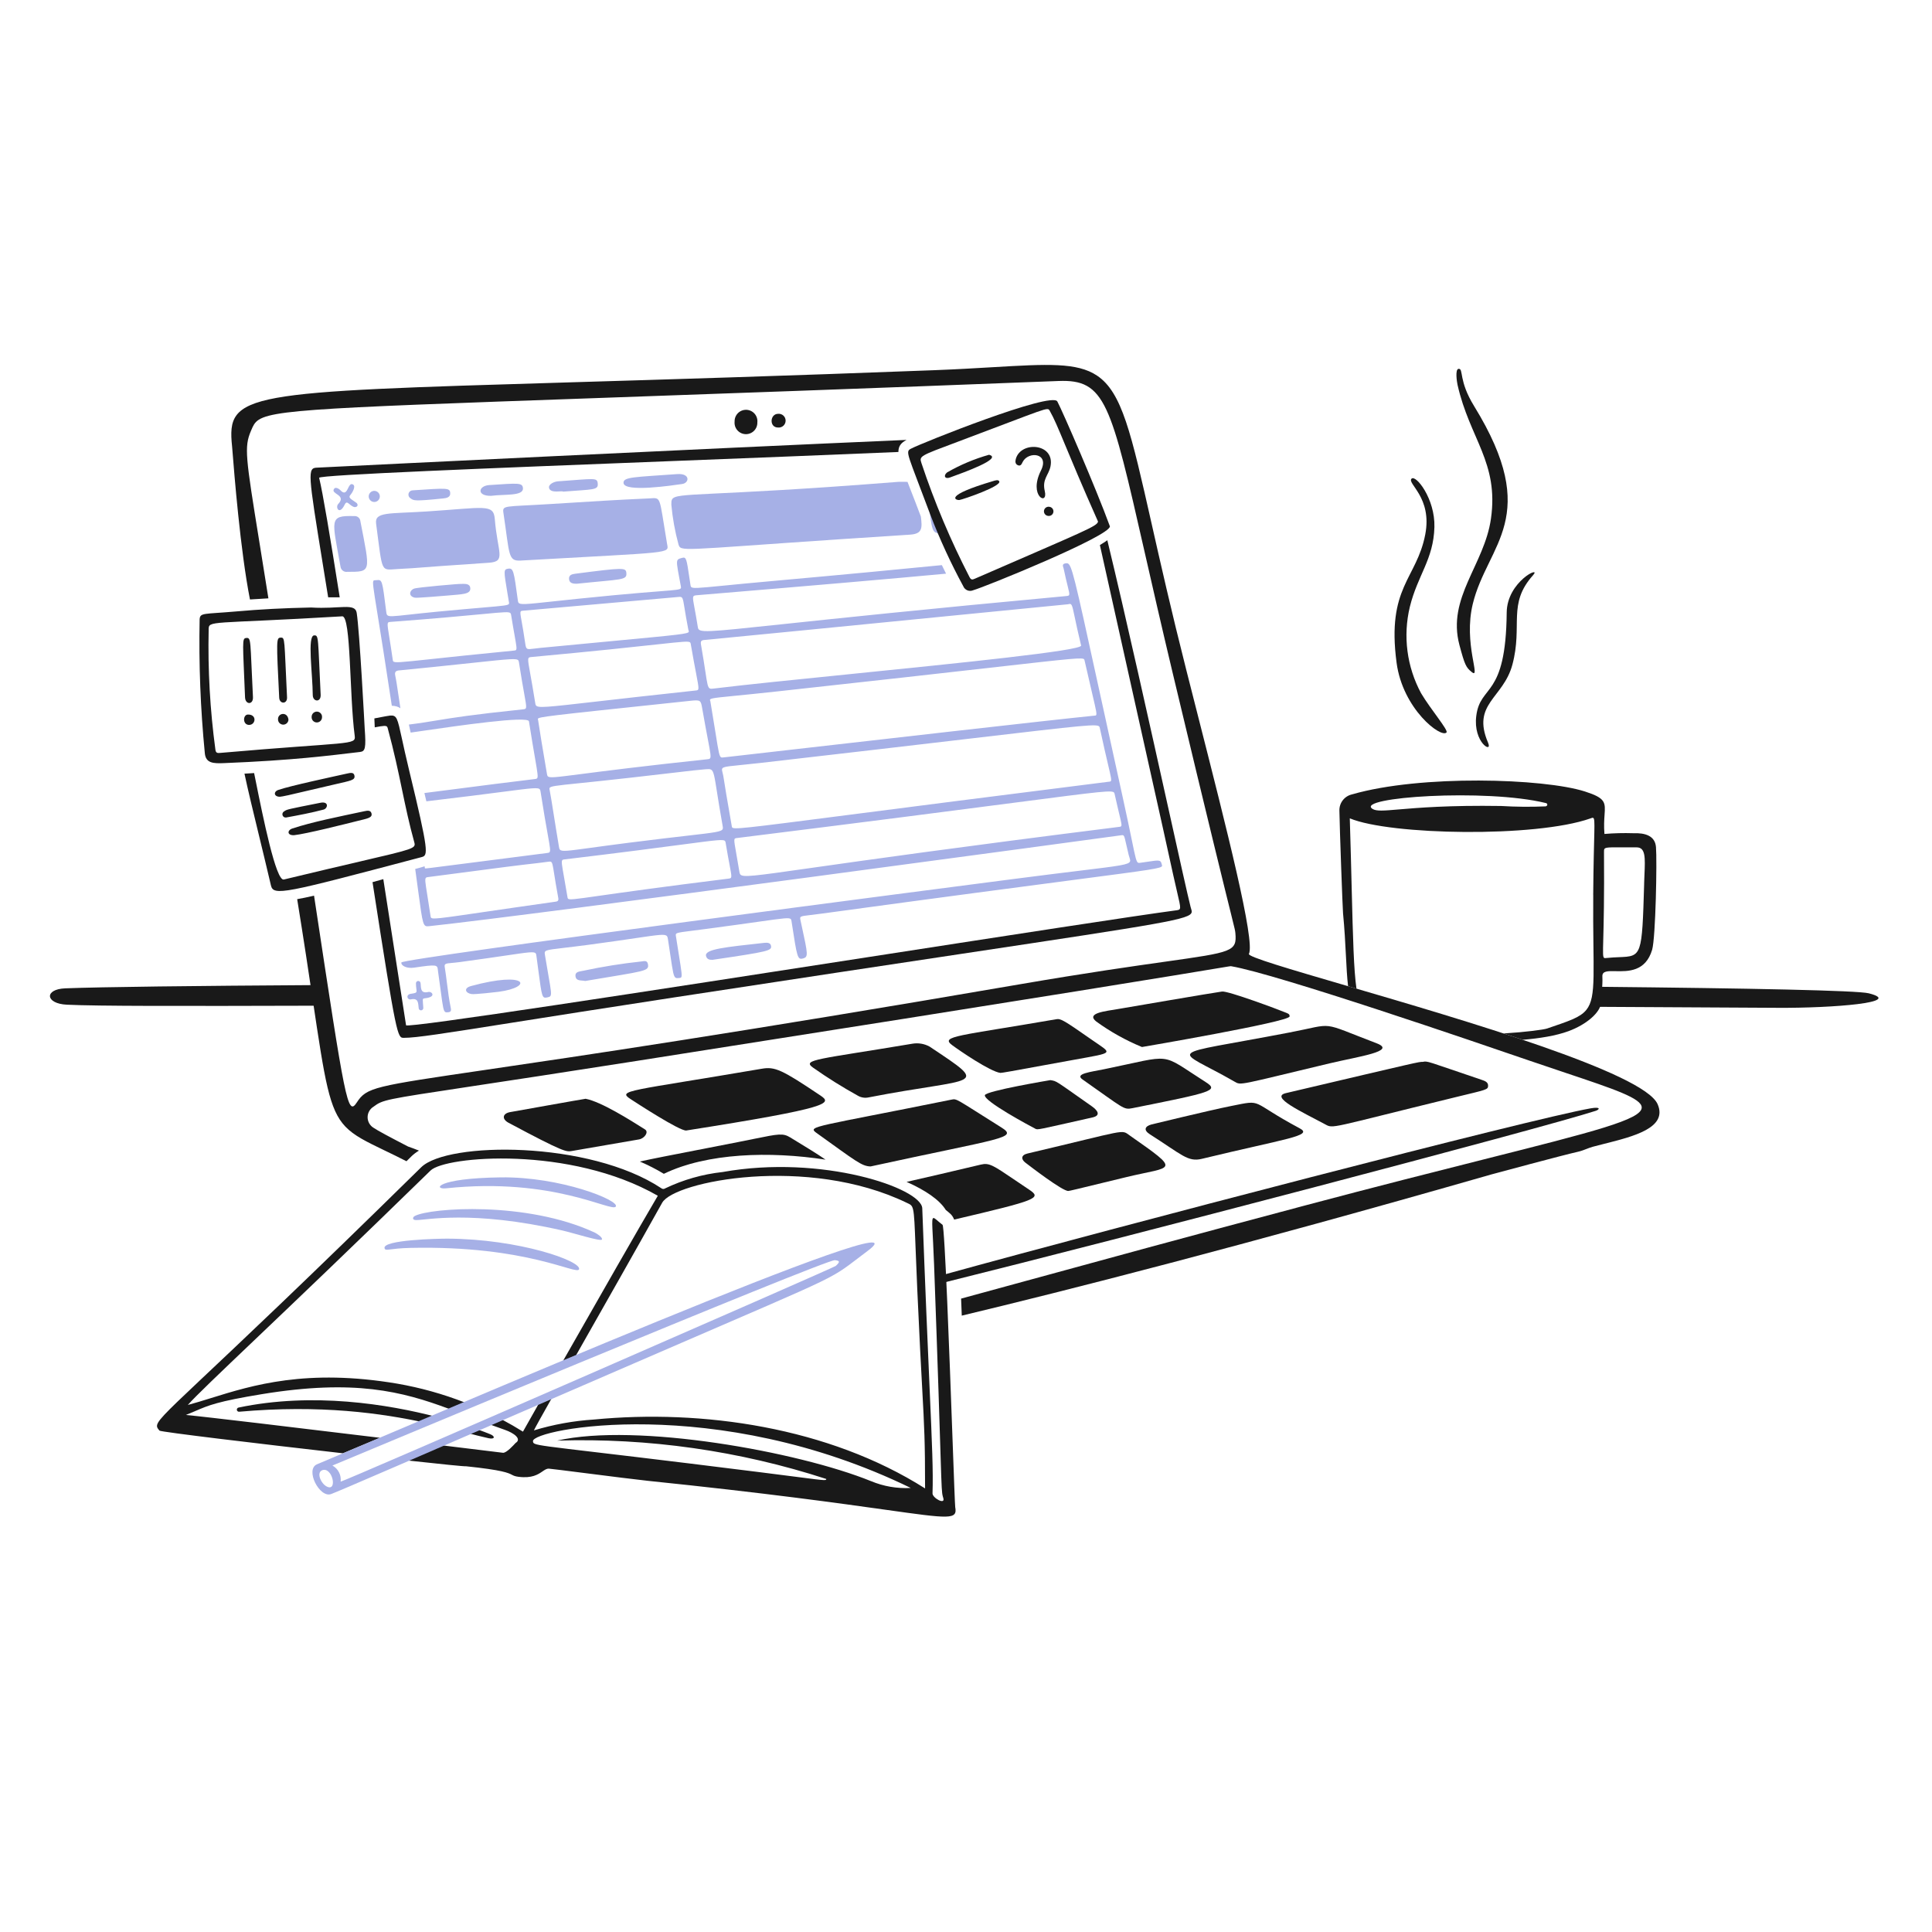 <svg width="158" height="158" viewBox="0 0 158 158" fill="none" xmlns="http://www.w3.org/2000/svg">
<path d="M5.346 80.826C3.594 80.894 3.7 82.082 5.472 82.165C8.033 82.286 14.64 82.278 26.489 82.246L26 80.56C15.846 80.622 8.328 80.712 5.346 80.826Z" fill="#191919"/>
<path d="M145.383 82.42C149.888 82.448 155.787 81.98 152.825 81.232C151.906 81.001 143.271 80.824 130.581 80.698L130.089 82.336C135.014 82.361 140.111 82.389 145.383 82.42Z" fill="#191919"/>
<path d="M120.447 49.38C119.652 52.646 121.164 55.612 120.356 54.959C119.891 54.582 119.784 54.367 119.352 52.745C118.322 48.873 121.391 46.195 121.93 42.425C122.59 37.816 120.192 35.886 119.199 31.474C119.15 31.259 118.976 30.169 119.295 30.162C119.702 30.154 119.264 31.116 120.555 33.214C126.155 42.316 121.644 44.467 120.447 49.38Z" fill="#191919"/>
<path d="M117.307 43.106C117.232 45.764 115.941 47.013 115.296 49.634C114.724 52.019 115.052 54.531 116.215 56.69C117.003 58.019 118.461 59.715 118.297 59.9C117.86 60.393 114.718 58 114.213 54.196C113.39 48.001 115.855 47.359 116.558 43.709C117.142 40.677 115.053 39.546 115.434 39.15C115.781 38.786 117.369 40.779 117.307 43.106Z" fill="#191919"/>
<path d="M123.219 50.093C123.243 47.543 126.114 46.215 125.377 47.038C123.257 49.402 124.552 51.12 123.683 54.359C122.941 57.121 120.329 57.552 121.696 60.741C122.09 61.669 120.461 60.72 120.729 58.557C121.06 55.901 123.152 57.173 123.219 50.093Z" fill="#191919"/>
<path fill-rule="evenodd" clip-rule="evenodd" d="M124.53 85.034C125.911 84.918 127.248 84.707 128.273 84.329C129.728 83.794 130.91 82.796 130.939 81.966C130.949 81.703 130.971 81.44 130.992 81.178C131.029 80.737 131.065 80.295 131.043 79.851C131.02 79.4 131.492 79.409 132.13 79.423C133.143 79.442 134.575 79.472 135.112 77.675C135.402 76.688 135.52 70.365 135.426 69.27C135.347 68.331 134.513 68.105 133.56 68.141C132.777 68.116 131.992 68.136 131.212 68.201C131.158 67.546 131.194 67.046 131.221 66.647C131.294 65.614 131.319 65.271 129.609 64.726C126.236 63.652 116.191 63.34 110.579 64.963C110.277 65.028 110.008 65.197 109.818 65.44C109.627 65.683 109.528 65.985 109.537 66.293C109.559 67.802 109.801 74.344 109.834 74.683C109.959 75.969 110.017 77.114 110.069 78.13C110.117 79.079 110.16 79.916 110.246 80.65C110.472 80.716 110.7 80.783 110.932 80.85C110.71 79.281 110.647 76.789 110.543 72.693C110.503 71.045 110.454 69.136 110.387 66.924C113.685 68.304 125.571 68.512 130.051 66.936C130.159 66.899 130.236 66.863 130.289 66.885C130.496 66.971 130.337 67.946 130.293 73.192H130.296C130.247 79.445 130.603 81.52 129.728 82.593C129.208 83.232 128.254 83.516 126.52 84.113C126.244 84.207 124.837 84.399 122.967 84.517C123.495 84.689 124.017 84.862 124.53 85.034ZM126.388 65.946C126.56 65.929 126.606 65.72 126.425 65.675H126.422C121.511 64.466 110.763 65.2 112.243 66.151C112.556 66.352 113.149 66.302 114.4 66.195C115.946 66.064 118.495 65.847 122.759 65.914C123.967 65.987 125.179 65.998 126.388 65.946ZM132.417 78.278C134.27 78.201 134.285 78.2 134.46 72.269H134.457C134.465 72.004 134.476 71.752 134.486 71.516C134.545 70.145 134.582 69.295 133.842 69.298C131.811 69.307 131.328 69.247 131.213 69.425C131.176 69.481 131.176 69.561 131.176 69.674C131.231 77.138 130.959 78.217 131.192 78.34C131.233 78.362 131.29 78.354 131.367 78.346C131.77 78.304 132.118 78.29 132.417 78.278Z" fill="#191919"/>
<path d="M130.489 90.847C130.825 90.739 130.951 90.487 130.065 90.644C125.055 91.538 91.667 100.244 77.064 104.275V104.919C91.917 101.23 125.751 92.367 130.489 90.847Z" fill="#191919"/>
<path fill-rule="evenodd" clip-rule="evenodd" d="M77.37 46.915C77.253 46.683 77.138 46.45 77.025 46.216C73.732 46.541 69.259 46.97 63.18 47.515C61.409 47.673 60.11 47.801 59.155 47.895C57.031 48.104 56.615 48.145 56.509 47.983C56.483 47.943 56.475 47.892 56.465 47.828L56.465 47.823C56.432 47.606 56.403 47.409 56.376 47.23L56.376 47.229C56.148 45.696 56.123 45.531 55.785 45.622C55.776 45.624 55.767 45.627 55.758 45.629C55.608 45.669 55.504 45.697 55.441 45.764C55.299 45.913 55.364 46.258 55.574 47.378C55.604 47.538 55.637 47.713 55.673 47.906C55.675 47.919 55.677 47.93 55.679 47.942C55.691 48.006 55.7 48.055 55.685 48.094C55.634 48.224 55.318 48.249 53.967 48.355C53.149 48.419 51.952 48.512 50.206 48.677C47.914 48.894 46.297 49.068 45.155 49.191C43.001 49.422 42.533 49.473 42.404 49.287C42.369 49.236 42.359 49.166 42.347 49.077L42.346 49.071C42.025 46.699 41.989 46.444 41.559 46.506C41.174 46.561 41.195 46.687 41.493 48.474C41.528 48.685 41.567 48.92 41.61 49.179C41.613 49.2 41.617 49.219 41.62 49.237C41.631 49.292 41.64 49.335 41.627 49.371C41.58 49.508 41.222 49.539 39.493 49.687C38.63 49.761 37.426 49.864 35.749 50.025C34.748 50.121 33.991 50.205 33.419 50.268C32.151 50.409 31.787 50.45 31.662 50.296C31.612 50.234 31.6 50.141 31.584 50.01L31.584 50.01C31.259 47.404 31.255 47.404 30.804 47.443C30.793 47.444 30.781 47.445 30.769 47.446C30.759 47.447 30.748 47.448 30.738 47.449C30.718 47.45 30.699 47.451 30.681 47.451C30.636 47.453 30.598 47.454 30.57 47.47C30.44 47.547 30.506 47.956 30.878 50.255C31.123 51.772 31.5 54.11 32.043 57.716C32.336 57.724 32.564 57.795 32.746 57.922C32.698 57.614 32.649 57.282 32.601 56.957C32.499 56.266 32.402 55.605 32.327 55.27C32.248 54.924 32.388 54.85 32.66 54.823V54.825C35.353 54.559 37.299 54.352 38.706 54.203C41.748 53.879 42.274 53.823 42.397 54.02C42.423 54.061 42.431 54.113 42.441 54.176L42.442 54.181C42.623 55.354 42.768 56.163 42.869 56.723C43.095 57.977 43.096 57.977 42.757 58.012C38.543 58.451 37.022 58.702 35.716 58.917C35.02 59.032 34.386 59.137 33.437 59.255C33.487 59.459 33.534 59.68 33.583 59.912C33.832 59.877 34.158 59.83 34.539 59.774C37.355 59.364 43.183 58.515 43.258 58.992C43.471 60.358 43.638 61.324 43.756 62.008C43.972 63.266 44.025 63.574 43.909 63.665C43.871 63.695 43.815 63.702 43.741 63.711L43.74 63.711C41.394 63.992 39.353 64.257 37.591 64.485C36.532 64.623 35.572 64.747 34.708 64.854L34.783 65.173L34.869 65.532C37.742 65.195 39.723 64.937 41.091 64.76C43.536 64.442 44.026 64.378 44.155 64.564C44.187 64.611 44.196 64.673 44.208 64.751L44.209 64.754C44.465 66.403 44.661 67.502 44.793 68.236C44.988 69.324 45.04 69.613 44.928 69.706C44.888 69.74 44.826 69.748 44.742 69.758L44.74 69.759C41.661 70.152 39.539 70.426 38.074 70.614C34.877 71.026 34.811 71.034 34.756 71.014L34.752 71.012H34.749L34.723 70.843C34.591 70.891 34.444 70.935 34.281 70.978L33.956 71.065L33.979 71.234C34.065 71.859 34.138 72.399 34.2 72.865C34.584 75.721 34.594 75.795 35.088 75.744C43.694 74.827 90.314 68.501 91.694 68.308C91.928 68.274 91.934 68.303 92.091 69C92.141 69.226 92.207 69.522 92.302 69.908C92.322 69.991 92.346 70.064 92.368 70.13C92.409 70.256 92.442 70.353 92.418 70.435C92.337 70.715 91.598 70.805 88.317 71.205C86.987 71.367 85.239 71.58 82.948 71.878L82.701 71.91C78.898 72.402 32.857 78.364 32.822 78.712C32.794 78.985 33.277 79.222 33.862 79.135C35.757 78.851 35.763 78.906 35.811 79.336C35.815 79.375 35.82 79.418 35.826 79.463C35.918 80.106 35.987 80.626 36.043 81.045C36.218 82.348 36.264 82.696 36.433 82.772C36.495 82.8 36.573 82.79 36.679 82.779L36.693 82.777C36.892 82.755 36.903 82.605 36.866 82.432C36.723 81.762 36.638 81.083 36.553 80.404C36.497 79.96 36.441 79.516 36.369 79.074C36.326 78.806 36.462 78.794 36.958 78.748C37.127 78.733 37.336 78.714 37.594 78.68C39.262 78.454 40.482 78.274 41.374 78.143C43.252 77.866 43.685 77.802 43.81 77.969C43.847 78.019 43.857 78.09 43.869 78.182L43.87 78.188C43.935 78.663 43.989 79.074 44.036 79.428C44.31 81.495 44.331 81.655 44.723 81.575L44.736 81.573C44.852 81.548 44.935 81.531 44.989 81.481C45.126 81.353 45.067 81.014 44.855 79.799C44.778 79.358 44.681 78.802 44.566 78.098C44.502 77.707 44.527 77.704 46.089 77.52C46.602 77.459 47.281 77.379 48.178 77.26C49.846 77.036 51.076 76.855 51.984 76.721C53.91 76.438 54.392 76.367 54.545 76.558C54.596 76.622 54.611 76.716 54.63 76.84L54.632 76.852C54.705 77.332 54.766 77.739 54.817 78.085C55.028 79.506 55.084 79.888 55.273 79.972C55.343 80.002 55.43 79.993 55.549 79.98L55.556 79.98H55.557C55.612 79.974 55.656 79.969 55.687 79.947C55.804 79.866 55.752 79.544 55.508 78.023C55.444 77.623 55.367 77.14 55.276 76.556C55.234 76.288 55.246 76.287 56.649 76.109C56.918 76.075 57.238 76.035 57.62 75.985C59.595 75.725 61.016 75.524 62.04 75.379C64.148 75.081 64.573 75.02 64.685 75.18C64.713 75.22 64.721 75.274 64.731 75.341L64.732 75.345L64.75 75.463C65.187 78.306 65.218 78.511 65.677 78.381C66.114 78.258 66.071 78.059 65.569 75.743C65.536 75.591 65.501 75.43 65.464 75.26C65.394 74.936 65.406 74.935 66.279 74.831C66.527 74.802 66.845 74.764 67.25 74.709C77.256 73.344 83.677 72.502 87.788 71.963C94.221 71.12 95.006 71.017 95.035 70.809C95.039 70.779 95.029 70.748 95.017 70.713C95.01 70.692 95.002 70.669 94.997 70.645C94.923 70.313 94.756 70.338 93.902 70.466L93.901 70.466C93.721 70.493 93.51 70.525 93.263 70.558L93.256 70.559C93.189 70.569 93.136 70.576 93.091 70.561C92.933 70.509 92.865 70.181 92.56 68.701C92.395 67.897 92.159 66.753 91.801 65.129C90.964 61.331 90.299 58.286 89.766 55.846C87.856 47.102 87.642 46.122 87.281 46.065C87.236 46.057 87.188 46.065 87.134 46.073L87.13 46.074C86.861 46.115 86.915 46.278 86.962 46.419C86.973 46.452 86.983 46.484 86.989 46.513C87.126 47.168 87.239 47.627 87.32 47.95C87.505 48.704 87.509 48.716 87.191 48.746C75.459 49.833 68.307 50.59 63.942 51.052C57.619 51.722 57.146 51.772 57.073 51.309C56.965 50.62 56.87 50.114 56.801 49.742C56.617 48.758 56.608 48.71 56.985 48.678C66.542 47.883 73.005 47.322 77.37 46.915ZM89.328 56.752C89.652 58.132 89.722 58.431 89.625 58.502C89.599 58.522 89.558 58.524 89.508 58.527C89.492 58.528 89.473 58.529 89.454 58.531C85.87 58.89 70.951 60.596 63.474 61.45L63.474 61.451C60.784 61.758 59.058 61.956 59.169 61.94L59.165 61.941C59.092 61.95 59.036 61.958 58.989 61.941C58.826 61.881 58.77 61.528 58.519 59.954C58.416 59.31 58.281 58.462 58.093 57.347C57.981 57.112 58.077 57.103 60.069 56.906C60.878 56.826 61.999 56.716 63.547 56.546C71.768 55.648 77.292 55.023 81.007 54.603C87.965 53.816 88.576 53.747 88.674 53.94C88.684 53.959 88.689 53.98 88.694 54.004C88.968 55.218 89.176 56.104 89.328 56.752ZM77.318 50.404L77.319 50.404L77.323 50.403C82.284 49.913 86.436 49.504 87.345 49.417C87.652 49.334 87.661 49.374 87.892 50.474C88 50.986 88.156 51.727 88.413 52.792C88.513 53.208 78.454 54.225 69.537 55.127C65.078 55.577 60.905 55.999 58.429 56.303C58.414 56.305 58.399 56.306 58.385 56.308C58.23 56.328 58.125 56.341 58.047 56.301C57.881 56.218 57.833 55.901 57.683 54.914C57.604 54.39 57.496 53.676 57.326 52.707C57.283 52.462 57.339 52.362 57.59 52.339C60.271 52.086 69.738 51.152 77.318 50.404ZM57.883 60.429C58.108 61.612 58.17 61.936 58.047 62.038C58 62.077 57.928 62.084 57.828 62.094L57.826 62.094C52.53 62.657 49.393 63.062 47.527 63.302C45.353 63.582 44.906 63.64 44.784 63.467C44.752 63.423 44.742 63.363 44.73 63.287L44.729 63.285C44.581 62.389 44.5 61.918 44.436 61.545C44.327 60.91 44.267 60.56 44.006 58.886C44.004 58.871 43.999 58.858 43.995 58.845C43.99 58.828 43.984 58.812 43.986 58.796C44.003 58.628 44.826 58.541 54.589 57.51C55.184 57.447 55.813 57.381 56.477 57.31C57.303 57.224 57.312 57.272 57.429 57.945L57.438 57.997C57.624 59.064 57.773 59.85 57.883 60.429ZM56.492 52.681C56.679 53.765 56.825 54.535 56.93 55.083C57.188 56.438 57.188 56.438 56.892 56.47C53.31 56.855 50.714 57.152 48.829 57.367C44.651 57.845 43.973 57.922 43.823 57.677C43.793 57.629 43.784 57.569 43.773 57.498L43.772 57.494C43.602 56.419 43.464 55.655 43.366 55.111C43.126 53.78 43.123 53.763 43.463 53.731C48.723 53.246 51.847 52.906 53.707 52.703C55.971 52.457 56.363 52.414 56.457 52.562C56.477 52.593 56.484 52.632 56.492 52.68L56.492 52.681ZM42.804 49.941L55.496 48.819C55.829 48.789 55.835 48.828 55.987 49.77C56.051 50.165 56.141 50.718 56.291 51.49C56.296 51.519 56.305 51.545 56.314 51.569C56.326 51.603 56.336 51.632 56.332 51.659C56.301 51.839 55.599 51.905 50.202 52.414C48.634 52.562 46.67 52.747 44.21 52.983C43.993 53.004 43.816 53.027 43.671 53.046C43.091 53.122 43.028 53.13 42.958 52.646C42.835 51.794 42.731 51.214 42.66 50.818C42.558 50.249 42.524 50.06 42.6 49.99C42.638 49.955 42.703 49.949 42.801 49.941L42.804 49.941ZM32.12 53.958C32.003 53.142 31.907 52.543 31.836 52.103C31.644 50.908 31.64 50.882 31.923 50.861C35.709 50.577 38.032 50.357 39.462 50.221C41.289 50.047 41.659 50.013 41.758 50.16C41.784 50.197 41.792 50.246 41.801 50.307L41.802 50.31C41.919 51.036 42.015 51.578 42.087 51.982C42.239 52.846 42.282 53.086 42.189 53.163C42.153 53.193 42.097 53.199 42.019 53.206L42.017 53.207C38.875 53.514 36.736 53.743 35.279 53.899C32.664 54.178 32.241 54.224 32.149 54.071C32.132 54.041 32.126 54.004 32.12 53.96L32.12 53.958ZM39.486 74.597C35.855 75.127 35.34 75.202 35.241 75.033C35.224 75.005 35.219 74.97 35.214 74.93L35.213 74.929C35.105 74.196 35.014 73.633 34.945 73.201C34.777 72.15 34.731 71.868 34.843 71.777C34.883 71.743 34.945 71.735 35.03 71.724L35.037 71.724C41.579 70.857 42.67 70.733 43.416 70.648C43.776 70.608 44.055 70.576 44.824 70.475L44.83 70.474C44.932 70.46 45.002 70.451 45.056 70.477C45.173 70.533 45.208 70.758 45.322 71.477C45.392 71.92 45.491 72.551 45.657 73.445C45.704 73.702 45.553 73.724 45.397 73.746L45.385 73.747C42.826 74.109 40.915 74.388 39.486 74.597ZM45.27 66.527L45.27 66.526C45.127 65.627 45.016 64.931 44.96 64.661C44.957 64.646 44.954 64.631 44.951 64.617C44.936 64.553 44.925 64.501 44.939 64.458C44.992 64.295 45.412 64.252 47.425 64.045C48.404 63.944 49.761 63.804 51.635 63.593C53.125 63.426 54.285 63.29 55.189 63.183L55.19 63.183L55.19 63.183C56.42 63.038 57.177 62.949 57.648 62.915C57.674 62.913 57.699 62.911 57.723 62.909C57.914 62.895 58.045 62.885 58.145 62.937C58.364 63.05 58.429 63.461 58.636 64.777C58.74 65.438 58.881 66.327 59.094 67.521C59.115 67.634 59.13 67.721 59.104 67.791C59.017 68.021 58.482 68.083 56.199 68.345C55.089 68.473 53.566 68.648 51.481 68.913C50.132 69.084 49.104 69.225 48.319 69.333C46.389 69.597 45.928 69.66 45.785 69.476C45.74 69.418 45.726 69.336 45.708 69.228L45.706 69.213C45.545 68.261 45.395 67.316 45.27 66.527ZM49.011 73.257C46.899 73.558 46.53 73.61 46.441 73.477C46.423 73.448 46.416 73.412 46.409 73.368L46.409 73.367C46.296 72.688 46.203 72.161 46.13 71.751C45.943 70.694 45.894 70.417 46.001 70.329C46.039 70.298 46.097 70.291 46.175 70.282L46.18 70.281C50.885 69.717 53.897 69.319 55.83 69.063C58.707 68.683 59.191 68.619 59.304 68.795C59.327 68.83 59.334 68.875 59.344 68.93L59.344 68.931C59.479 69.746 59.589 70.33 59.668 70.749C59.864 71.793 59.869 71.818 59.58 71.854C54.058 72.54 50.864 72.994 49.011 73.257ZM59.848 67.584C59.422 65.174 59.277 64.245 59.208 63.8C59.152 63.445 59.145 63.397 59.082 63.151C58.972 62.723 59.027 62.718 60.496 62.572C60.929 62.529 61.485 62.474 62.196 62.393C69.783 61.523 75.287 60.877 79.283 60.408C88.921 59.277 89.779 59.176 89.915 59.443C89.929 59.469 89.935 59.5 89.942 59.533C90.245 60.942 90.469 61.895 90.621 62.542C90.861 63.565 90.921 63.82 90.831 63.894C90.802 63.918 90.755 63.923 90.694 63.929C90.675 63.931 90.656 63.933 90.635 63.935C80.713 65.183 73.996 66.049 69.447 66.636C60.701 67.763 59.965 67.858 59.865 67.649C59.856 67.629 59.852 67.608 59.848 67.584ZM66.424 70.968C61.525 71.664 60.713 71.78 60.527 71.491C60.49 71.434 60.478 71.361 60.464 71.273L60.464 71.272C60.359 70.632 60.273 70.144 60.207 69.771C59.997 68.585 59.994 68.568 60.255 68.536C71.31 67.16 78.394 66.238 82.94 65.647C90.243 64.696 90.992 64.599 91.125 64.84C91.14 64.868 91.147 64.9 91.155 64.936C91.313 65.649 91.437 66.169 91.528 66.55C91.707 67.297 91.757 67.509 91.679 67.58C91.648 67.608 91.598 67.614 91.527 67.622C91.52 67.623 91.511 67.624 91.504 67.625C78.324 69.278 70.768 70.351 66.424 70.968Z" fill="#A6B0E6"/>
<path fill-rule="evenodd" clip-rule="evenodd" d="M74.216 39.408C74.025 39.4 73.79 39.401 73.503 39.403C57.586 40.661 55.291 40.227 54.959 40.846C54.902 40.951 54.903 41.087 54.902 41.268C55.001 42.371 55.198 43.462 55.489 44.53C55.511 44.595 55.529 44.651 55.561 44.698C55.855 45.144 57.318 44.819 74.42 43.724C75.454 43.658 75.42 43.172 75.311 42.248C75.003 41.425 74.726 40.717 74.487 40.104C74.391 39.856 74.3 39.625 74.216 39.408Z" fill="#A6B0E6"/>
<path d="M42.571 45.844C41.53 45.903 41.683 45.344 41.173 41.965C41.072 41.296 41.195 41.457 44.922 41.225C49.01 40.972 50.078 40.897 53.079 40.76C54.11 40.714 53.873 40.445 54.553 44.473C54.694 45.308 55.179 45.122 42.571 45.844Z" fill="#A6B0E6"/>
<path d="M75.966 41.222C76.193 43.313 76.228 43.649 76.891 43.6L77.112 43.584L75.966 41.222Z" fill="#A6B0E6"/>
<path d="M32.542 46.535C31.095 46.613 31.307 46.953 30.757 42.817C30.628 41.839 31.827 42.025 34.9 41.827C39.61 41.522 40.362 41.177 40.464 42.442C40.69 45.221 41.423 45.924 39.974 46.022C32.566 46.52 35.03 46.401 32.542 46.535Z" fill="#A6B0E6"/>
<path d="M28.956 42.206C29.018 42.198 29.081 42.204 29.142 42.222C29.202 42.239 29.258 42.269 29.306 42.309C29.355 42.349 29.394 42.398 29.423 42.454C29.452 42.51 29.469 42.571 29.474 42.633C30.287 46.822 30.394 46.759 28.4 46.765C28.272 46.783 28.142 46.749 28.038 46.672C27.935 46.594 27.866 46.479 27.848 46.351C27.169 42.494 26.856 42.148 28.956 42.206Z" fill="#A6B0E6"/>
<path d="M47.861 80.225C47.532 80.153 47.129 80.254 47.067 79.858C47.002 79.443 47.429 79.452 47.678 79.393C49.254 79.055 50.847 78.8 52.45 78.629C52.644 78.61 52.913 78.507 52.982 78.821C53.121 79.45 52.791 79.387 47.861 80.225Z" fill="#A6B0E6"/>
<path d="M50.993 39.503C50.946 38.997 51.902 39.023 55.375 38.772C56.466 38.693 56.389 39.495 55.787 39.582C55.005 39.694 51.065 40.289 50.993 39.503Z" fill="#A6B0E6"/>
<path d="M58.274 78.495C58.017 78.507 57.801 78.447 57.738 78.174C57.618 77.617 59.337 77.456 62.489 77.108C62.746 77.08 63.008 77.093 63.053 77.345C63.126 77.746 62.917 77.812 58.274 78.495Z" fill="#A6B0E6"/>
<path d="M37.687 47.753C38.002 47.753 38.423 47.695 38.46 48.093C38.508 48.609 37.814 48.593 36.617 48.702C36.454 48.716 34.129 48.915 33.938 48.88C33.407 48.782 33.45 48.318 33.851 48.141C34.106 48.029 37.686 47.728 37.687 47.753Z" fill="#A6B0E6"/>
<path d="M47.205 47.735C46.839 47.749 46.566 47.692 46.537 47.355C46.509 47.019 46.779 46.955 47.044 46.92C51.027 46.404 51.178 46.417 51.223 46.852C51.288 47.469 50.853 47.352 47.205 47.735Z" fill="#A6B0E6"/>
<path d="M40.79 81.108C40.529 81.143 38.835 81.333 38.573 81.296C38.057 81.222 37.891 80.812 38.514 80.641C43.147 79.376 43.639 80.724 40.79 81.108Z" fill="#A6B0E6"/>
<path d="M44.906 39.921C44.817 39.605 45.324 39.384 45.625 39.363C48.639 39.151 48.838 39.036 48.884 39.542C48.935 40.094 48.531 40.01 46.043 40.206C46.033 40.099 45.034 40.384 44.906 39.921Z" fill="#A6B0E6"/>
<path d="M40.153 40.55C38.952 40.564 39.121 39.729 40.004 39.67C42.378 39.513 42.723 39.461 42.766 39.918C42.829 40.59 41.261 40.403 40.153 40.55Z" fill="#A6B0E6"/>
<path d="M36.817 40.283C36.866 40.689 36.493 40.736 36.222 40.764C33.854 41.01 33.834 40.936 33.584 40.759C33.517 40.723 33.463 40.665 33.431 40.595C33.4 40.525 33.392 40.447 33.409 40.372C33.427 40.297 33.468 40.23 33.527 40.181C33.586 40.132 33.66 40.104 33.736 40.101C36.505 39.916 36.77 39.889 36.817 40.283Z" fill="#A6B0E6"/>
<path d="M28.992 41.472C28.558 41.364 28.397 40.842 28.192 41.263C27.748 42.18 27.404 41.483 27.661 41.215C28.375 40.461 27.02 40.413 27.315 39.986C27.473 39.75 27.816 40.065 27.831 40.084C28.466 40.783 28.421 39.355 28.872 39.624C29.148 39.789 28.744 40.38 28.677 40.45C28.414 40.726 28.767 40.832 29.15 41.124C29.282 41.223 29.307 41.477 28.992 41.472Z" fill="#A6B0E6"/>
<path d="M34.743 81.641C34.499 81.667 34.581 81.72 34.618 82.429C34.619 82.454 34.615 82.479 34.607 82.502C34.599 82.525 34.586 82.547 34.569 82.565C34.553 82.584 34.533 82.599 34.51 82.609C34.488 82.62 34.464 82.626 34.439 82.628C34.389 82.63 34.34 82.613 34.303 82.58C34.266 82.546 34.244 82.499 34.241 82.449C34.191 82.07 34.241 81.591 33.611 81.727C33.292 81.796 33.161 81.333 33.604 81.272C34.286 81.181 34.016 81.14 34.017 80.411C34.017 80.364 34.035 80.317 34.068 80.282C34.1 80.248 34.145 80.226 34.193 80.224C34.24 80.221 34.288 80.236 34.324 80.267C34.361 80.296 34.385 80.34 34.392 80.387C34.449 80.709 34.326 81.288 35.022 81.126C35.322 81.051 35.73 81.538 34.743 81.641Z" fill="#A6B0E6"/>
<path d="M31.062 40.597C31.062 40.718 31.015 40.833 30.929 40.919C30.844 41.004 30.729 41.052 30.608 41.052C30.487 41.052 30.372 41.004 30.287 40.919C30.201 40.833 30.153 40.718 30.153 40.597C30.153 40.477 30.201 40.361 30.287 40.276C30.372 40.191 30.487 40.143 30.608 40.143C30.729 40.143 30.844 40.191 30.929 40.276C31.015 40.361 31.062 40.477 31.062 40.597Z" fill="#A6B0E6"/>
<path fill-rule="evenodd" clip-rule="evenodd" d="M67.513 94.836C62.948 94.132 57.806 94.29 54.288 95.995C53.682 95.625 53.023 95.29 52.325 94.989C53.435 94.747 54.96 94.451 56.967 94.061C57.971 93.867 59.097 93.648 60.351 93.401C60.853 93.302 61.286 93.214 61.66 93.138C63.705 92.723 64.029 92.657 64.635 93.025C65.939 93.819 66.887 94.399 67.513 94.836Z" fill="#191919"/>
<path fill-rule="evenodd" clip-rule="evenodd" d="M74.141 96.656C75.687 97.338 76.834 98.126 77.348 98.951C77.501 99.081 77.632 99.175 77.743 99.287C77.856 99.4 77.95 99.531 78.031 99.738C84.861 98.137 85.202 97.986 84.179 97.3C83.729 96.999 83.344 96.738 83.009 96.511C81.198 95.283 80.896 95.079 80.212 95.242C77.809 95.817 75.798 96.278 74.141 96.656Z" fill="#191919"/>
<path d="M56.115 92.454C55.556 92.486 52.048 90.195 51.585 89.895C50.428 89.147 51.423 89.261 62.293 87.403C63.374 87.218 63.919 87.459 67.099 89.594C68.034 90.226 68.108 90.57 56.115 92.454Z" fill="#191919"/>
<path d="M71.198 95.392C70.462 95.375 69.995 94.958 66.76 92.641C65.992 92.089 66.752 92.168 77.804 89.93C78.27 89.835 78.119 89.84 81.883 92.198C83.308 93.091 81.94 93.046 71.198 95.392Z" fill="#191919"/>
<path d="M116.356 86.84C116.768 86.755 116.655 86.784 121.178 88.312C121.449 88.403 121.697 88.498 121.697 88.785C121.697 89.123 121.576 89.109 119.097 89.713C108.53 92.29 109.079 92.324 108.349 91.935C106.408 90.899 103.833 89.708 105.163 89.396C116.338 86.767 115.99 86.842 116.356 86.84Z" fill="#191919"/>
<path d="M93.391 85.626C92.059 85.079 90.798 84.373 89.633 83.525C88.808 82.845 90.401 82.697 91.435 82.519C91.68 82.478 99.201 81.185 99.94 81.088C100.438 81.022 104.651 82.599 105.112 82.797C105.275 82.866 105.495 82.912 105.461 83.131C105.388 83.579 93.407 85.625 93.391 85.626Z" fill="#191919"/>
<path d="M112.578 85.319C114.281 85.968 111.1 86.398 108.741 86.961C101.234 88.751 101.511 88.773 100.963 88.458C95.966 85.578 94.954 86.457 105.44 84.44C109.296 83.706 107.781 83.492 112.578 85.319Z" fill="#191919"/>
<path d="M76.012 85.585C81.133 88.994 79.849 88.027 71.041 89.745C70.745 89.811 70.434 89.765 70.17 89.615C68.902 88.913 67.673 88.144 66.488 87.309C65.55 86.641 66.922 86.645 74.628 85.353C75.103 85.275 75.589 85.357 76.012 85.585Z" fill="#191919"/>
<path d="M94.033 92.76C93.495 92.419 93.635 92.105 94.157 91.962C94.174 91.962 98.832 90.818 100.674 90.451C103.399 89.906 102.092 90.037 106.293 92.276C107.444 92.89 105.125 93.113 98.287 94.77C97.138 95.049 96.659 94.43 94.033 92.76Z" fill="#191919"/>
<path d="M81.815 87.742C80.984 87.644 78.453 85.907 77.87 85.474C76.856 84.723 78.39 84.736 86.379 83.353C86.751 83.29 86.966 83.413 89.311 85.05C90.965 86.205 91.202 86.055 87.842 86.668C81.821 87.77 82.16 87.704 81.815 87.742Z" fill="#191919"/>
<path d="M47.894 89.858C49.17 90.103 51.534 91.596 52.748 92.365C53.084 92.579 52.702 93.107 52.254 93.183C47.14 94.054 47.396 94.031 46.778 94.128C46.316 94.207 46.17 94.27 41.588 91.82C41.036 91.527 41.075 91.066 41.721 90.948C41.79 90.939 47.639 89.888 47.894 89.858Z" fill="#191919"/>
<path d="M98.604 88.495C99.707 89.197 99.122 89.323 92.598 90.629C91.877 90.774 91.912 90.648 88.53 88.279C87.862 87.811 89.171 87.671 90.303 87.44C96.091 86.257 94.729 86.029 98.604 88.495Z" fill="#191919"/>
<path d="M85.898 88.333C86.461 88.432 86.203 88.307 89.286 90.47C89.816 90.841 90.013 91.234 89.35 91.383C84.744 92.418 84.879 92.415 84.662 92.304C84.225 92.078 80.432 90.045 80.544 89.564C80.626 89.213 85.883 88.335 85.898 88.333Z" fill="#191919"/>
<path d="M61.936 34.543C61.94 34.671 61.918 34.798 61.871 34.917C61.824 35.036 61.753 35.144 61.662 35.234C61.572 35.324 61.464 35.395 61.345 35.441C61.226 35.488 61.098 35.51 60.971 35.505C60.843 35.501 60.717 35.47 60.602 35.415C60.487 35.36 60.384 35.281 60.3 35.185C60.216 35.088 60.153 34.976 60.114 34.854C60.076 34.732 60.063 34.603 60.076 34.476C60.072 34.349 60.094 34.221 60.142 34.102C60.189 33.984 60.26 33.876 60.35 33.785C60.441 33.695 60.549 33.625 60.668 33.578C60.787 33.531 60.914 33.51 61.042 33.514C61.17 33.519 61.295 33.55 61.411 33.605C61.526 33.66 61.629 33.738 61.713 33.835C61.797 33.931 61.86 34.044 61.898 34.166C61.937 34.288 61.95 34.416 61.936 34.543Z" fill="#191919"/>
<path fill-rule="evenodd" clip-rule="evenodd" d="M89.95 44.576C90.864 48.698 92.036 53.954 93.1 58.729L93.102 58.739L93.103 58.742C94.639 65.632 95.951 71.517 95.943 71.538C96.079 72.152 96.191 72.633 96.279 73.011C96.591 74.345 96.603 74.392 96.225 74.442C92.885 74.886 82.538 76.487 71.168 78.247C53.451 80.99 33.251 84.117 33.208 83.846C32.559 79.715 31.936 75.708 31.347 71.897L30.465 72.143C32.438 84.875 32.502 84.875 33.02 84.875H33.027C34.044 84.875 36.227 84.53 41.848 83.641C45.013 83.14 49.267 82.468 55.017 81.587C65.099 80.043 72.803 78.883 78.684 77.998C95.298 75.496 97.371 75.184 97.457 74.589C97.468 74.504 97.44 74.413 97.408 74.309C97.394 74.264 97.379 74.217 97.366 74.166C97.108 73.136 96.421 70.037 95.534 66.034V66.034L95.533 66.033C94.075 59.461 92.078 50.457 90.558 44.182C90.375 44.31 90.171 44.442 89.95 44.576ZM74.098 35.998C73.665 36.232 73.47 36.509 73.472 36.963C67.892 37.2 61.398 37.455 55.039 37.703C40.169 38.285 26.043 38.838 26.1 39.076C26.404 40.333 26.986 43.803 27.783 48.851H26.838C26.68 47.871 26.536 46.982 26.405 46.175C25.189 38.664 25.123 38.26 25.946 38.244L26.415 38.221C30.295 38.03 57.341 36.701 74.141 35.976C74.124 35.984 74.109 35.991 74.098 35.998Z" fill="#191919"/>
<path d="M63.632 33.842C63.71 33.834 63.788 33.843 63.863 33.867C63.937 33.892 64.005 33.932 64.064 33.984C64.122 34.037 64.168 34.101 64.2 34.172C64.232 34.244 64.249 34.321 64.249 34.399C64.249 34.478 64.234 34.555 64.202 34.627C64.171 34.699 64.125 34.763 64.068 34.816C64.01 34.87 63.942 34.91 63.868 34.935C63.794 34.961 63.715 34.97 63.637 34.963C62.894 34.972 62.954 33.848 63.632 33.842Z" fill="#191919"/>
<path d="M87.373 97.397C86.918 97.441 84.215 95.354 83.858 95.083C83.501 94.812 83.479 94.464 84.037 94.333C92.289 92.391 91.659 92.347 92.382 92.853C96.705 95.881 95.913 95.342 92.116 96.264C87.384 97.413 87.689 97.341 87.373 97.397Z" fill="#191919"/>
<path fill-rule="evenodd" clip-rule="evenodd" d="M110.14 80.62C119.666 83.406 134.434 87.725 135.56 90.299C136.406 92.23 133.606 92.935 131.201 93.54H131.2C130.878 93.621 130.564 93.7 130.266 93.781C130.082 93.83 129.905 93.899 129.729 93.968C129.519 94.049 129.309 94.131 129.084 94.182C127.731 94.487 121.97 96.044 121.954 96.049C101.367 101.953 87.046 105.585 78.654 107.593C78.635 107.099 78.617 106.635 78.599 106.201C80.153 105.778 81.885 105.305 83.82 104.775L83.836 104.771L83.84 104.77C89.528 103.213 96.963 101.178 106.726 98.584C112.616 97.019 117.455 95.798 121.342 94.817C130.366 92.541 134.26 91.558 134.261 90.572C134.262 89.823 132.019 89.072 128.073 87.751C127.143 87.44 126.12 87.098 125.008 86.716C120.977 85.332 104.415 79.649 100.688 79.019C100.634 79.009 100.61 79.014 99.624 79.178C96.984 79.618 87.452 81.209 52.002 86.773C45.818 87.744 41.514 88.394 38.487 88.852L38.483 88.853C31.41 89.922 31.32 89.935 30.532 90.516C30.387 90.607 30.268 90.735 30.186 90.885C30.104 91.035 30.062 91.204 30.063 91.376C30.064 91.546 30.109 91.714 30.193 91.864C30.277 92.013 30.397 92.138 30.543 92.228C30.876 92.457 31.916 93.012 33.375 93.765C33.637 93.854 33.934 93.965 34.263 94.097C34.028 94.239 33.825 94.392 33.658 94.556L33.241 94.966L32.782 94.736L32.776 94.733C32.504 94.597 32.348 94.519 32.331 94.51C32.038 94.367 31.762 94.234 31.501 94.108L31.499 94.108C29.955 93.363 28.953 92.879 28.238 92.126C26.917 90.733 26.571 88.416 25.585 81.825C25.252 79.594 24.845 76.874 24.303 73.534C24.705 73.465 25.163 73.369 25.683 73.247L25.739 73.618C28.235 90.086 28.422 91.323 29.174 90.168C29.985 88.921 30.558 88.837 39.784 87.483C47.201 86.394 60.211 84.485 83.433 80.49C88.907 79.549 92.702 79.012 95.323 78.642C100.792 77.869 101.164 77.817 101.03 76.309C101.009 76.09 100.997 76.042 100.685 74.788V74.787L100.685 74.786C100.2 72.837 98.993 67.981 95.909 55.065C94.982 51.18 94.238 47.911 93.612 45.162V45.161C90.828 32.924 90.393 31.009 86.566 31.158C70.356 31.79 58.183 32.222 49.028 32.546C24.034 33.432 21.529 33.521 20.773 34.716C20.689 34.849 20.626 34.995 20.557 35.159L20.525 35.233C19.956 36.559 20.09 37.387 21.204 44.282C21.416 45.596 21.664 47.132 21.95 48.933C21.435 48.961 20.928 48.992 20.442 49.025C19.654 45.033 19.148 38.624 19.014 36.922C18.996 36.696 18.985 36.553 18.98 36.51C18.517 32.107 19.923 32.065 46.687 31.266C54.325 31.038 64.027 30.748 76.34 30.277C78.177 30.207 79.78 30.113 81.185 30.03C85.622 29.77 88.086 29.625 89.718 30.719C91.756 32.085 92.5 35.381 94.172 42.792C94.89 45.975 95.78 49.917 97.016 54.791C97.305 55.928 97.596 57.071 97.885 58.209C100.328 67.803 102.666 76.984 102.137 78.01C102.017 78.244 105.441 79.246 110.14 80.62Z" fill="#191919"/>
<path fill-rule="evenodd" clip-rule="evenodd" d="M77.899 117.707C78.013 120.823 78.097 123.132 78.118 123.248C78.31 124.296 77.696 124.209 72.446 123.472C68.732 122.951 62.697 122.104 52.987 121.103C52.12 121.013 49.85 120.725 47.931 120.482C46.356 120.282 45.016 120.112 44.885 120.107C44.704 120.1 44.555 120.202 44.367 120.331C44.009 120.576 43.513 120.916 42.401 120.773C42.111 120.736 42.008 120.682 41.873 120.613C41.574 120.458 41.121 120.225 38.101 119.911C38.054 119.94 36.106 119.742 33.315 119.437C34.212 119.055 35.178 118.642 36.197 118.207C37.808 118.403 39.144 118.566 40.018 118.673C40.725 118.759 41.129 118.809 41.131 118.809C41.41 118.842 42.015 118.171 42.148 118.025C42.154 118.018 42.159 118.012 42.163 118.008C42.7 117.684 42.029 117.188 41.282 116.931C40.889 116.796 40.507 116.658 40.133 116.52C40.448 116.384 40.766 116.247 41.087 116.11C41.657 116.414 42.218 116.738 42.768 117.081C43.136 116.428 43.564 115.671 44.034 114.841C44.388 114.688 44.743 114.535 45.1 114.381C44.305 115.788 43.781 116.729 43.663 116.978C45.26 116.494 46.907 116.196 48.572 116.09C57.425 115.234 67.755 116.714 75.653 121.725C75.653 117.869 75.591 116.736 75.42 113.599C75.323 111.824 75.192 109.407 75.017 105.492C74.757 99.669 74.836 98.839 74.475 98.539C74.391 98.47 74.285 98.429 74.146 98.362C66.049 94.453 55.137 96.599 54.153 98.362C51.901 102.394 49.429 106.748 47.449 110.236C47.331 110.445 47.214 110.65 47.1 110.852C46.752 110.997 46.401 111.145 46.046 111.294C48.889 106.294 52.262 100.397 53.796 97.79C46.607 93.669 36.42 94.543 35.212 95.725C28.949 101.837 24.199 106.363 20.89 109.515C17.847 112.415 16.021 114.153 15.359 114.899C15.959 114.739 16.587 114.544 17.257 114.336C20.639 113.284 25.089 111.901 32.502 113.158C34.38 113.485 36.216 113.998 37.984 114.686C37.567 114.861 37.146 115.038 36.721 115.216C32.875 113.785 28.98 112.779 21.434 114.012C17.803 114.606 17.055 114.928 15.973 115.394C15.742 115.493 15.496 115.6 15.204 115.716C16.841 115.868 24.501 116.787 31.074 117.583C30.084 117.998 29.075 118.42 28.046 118.85C21.117 118.062 13.136 117.107 13.043 116.997C12.952 116.889 12.879 116.803 12.851 116.704C12.632 115.924 15.236 114.352 34.448 95.458C36.585 93.357 48.185 93.262 54.085 97.176C54.128 97.211 54.181 97.232 54.236 97.234C54.292 97.237 54.346 97.221 54.392 97.189C55.87 96.48 57.459 96.027 59.089 95.85C67.23 94.389 75.363 97.169 75.423 98.815C75.67 105.495 75.873 110.108 76.019 113.434C76.23 118.222 76.323 120.343 76.262 122.13C76.25 122.499 77.316 123.093 77.145 122.52C77.129 122.464 77.115 122.417 77.102 122.369C76.942 121.77 77.037 121.103 76.39 103.434C76.285 100.576 76.148 99.681 76.324 99.614C76.432 99.573 76.658 99.844 77.081 100.165C77.262 100.3 77.651 110.919 77.899 117.707ZM45.565 117.814C52.067 116.332 65.277 118.715 71.216 121.122H71.219C72.251 121.555 73.367 121.748 74.484 121.686C58.547 113.923 43.497 116.869 43.586 117.862C43.589 117.896 43.591 117.928 43.601 117.956C43.724 118.3 44.977 118.241 62.238 120.409C67.021 121.01 67.497 121.118 67.563 120.999C67.57 120.986 67.573 120.97 67.575 120.951C60.475 118.642 53.028 117.58 45.565 117.814Z" fill="#191919"/>
<path d="M36.602 101.297C42.442 101.323 47.574 103.128 47.355 103.801C47.187 104.321 43.168 101.845 33.584 102.053C31.801 102.093 31.524 102.352 31.45 102.081C31.259 101.391 35.864 101.294 36.602 101.297Z" fill="#A6B0E6"/>
<path d="M34.011 99.779C33.703 99.772 33.732 99.543 33.925 99.443C35.177 98.777 43.064 98.203 48.644 100.803C48.781 100.868 49.317 101.197 49.222 101.372C49.126 101.546 46.875 100.831 45.981 100.627C38.519 98.928 34.801 99.8 34.011 99.779Z" fill="#A6B0E6"/>
<path d="M19.433 115.415C19.467 115.442 19.511 115.456 19.554 115.452C26.222 114.861 31.221 115.571 34.848 116.364L35.77 115.892C31.719 114.832 25.569 113.838 19.506 115.112C19.463 115.121 19.425 115.145 19.4 115.182C19.374 115.217 19.364 115.261 19.37 115.305C19.376 115.349 19.398 115.388 19.433 115.415Z" fill="#191919"/>
<path d="M39.95 117.617C40.474 117.732 40.507 117.468 40.123 117.306C39.857 117.194 39.431 117.028 38.87 116.831L38.036 117.142L38.082 117.154C38.789 117.338 39.41 117.499 39.95 117.617Z" fill="#191919"/>
<path d="M40.939 96.286C45.844 96.218 50.691 98.17 50.361 98.673C50.031 99.176 45.311 96.252 36.477 97.181C35.427 97.295 35.634 96.359 40.939 96.286Z" fill="#A6B0E6"/>
<path fill-rule="evenodd" clip-rule="evenodd" d="M19.993 63.27C20.268 64.574 20.697 66.339 21.165 68.267C21.489 69.603 21.833 71.018 22.158 72.412C22.363 73.296 23.258 73.059 34.086 70.198L34.48 70.094C35.014 69.953 35.09 69.731 33.459 62.994C33.192 61.89 33.01 61.053 32.872 60.42C32.496 58.694 32.452 58.488 31.91 58.518C31.823 58.523 31.341 58.611 30.616 58.752C30.628 59.005 30.638 59.249 30.647 59.483C31.38 59.338 31.579 59.337 31.657 59.434C31.684 59.467 31.696 59.513 31.712 59.568C32.233 61.488 32.564 63.07 32.878 64.576C33.177 66.009 33.462 67.373 33.884 68.894C34.02 69.385 33.829 69.43 29.453 70.45C27.932 70.805 25.905 71.277 23.211 71.928C22.567 72.083 21.508 66.829 20.889 63.753C20.852 63.567 20.816 63.39 20.782 63.222C20.504 63.242 20.241 63.258 19.993 63.27Z" fill="#191919"/>
<path d="M24.045 68.303C23.464 68.326 23.479 67.892 23.916 67.752C25.564 67.213 27.613 66.807 29.806 66.34C30.062 66.285 30.31 66.25 30.381 66.52C30.48 66.894 29.994 66.945 29.262 67.132C28.304 67.372 25.029 68.2 24.045 68.303Z" fill="#191919"/>
<path d="M22.889 65.159C22.39 65.159 22.348 64.744 22.759 64.602C23.753 64.257 27.254 63.514 28.348 63.269C28.654 63.201 28.928 63.133 28.986 63.427C29.061 63.808 28.704 63.836 27.351 64.152C22.925 65.195 23.27 65.105 22.889 65.159Z" fill="#191919"/>
<path d="M23.398 66.856C23.336 66.864 23.272 66.851 23.219 66.817C23.166 66.784 23.126 66.733 23.107 66.673C23.087 66.613 23.09 66.548 23.113 66.49C23.137 66.432 23.18 66.383 23.236 66.354C23.472 66.187 23.5 66.189 26.198 65.652C26.923 65.508 26.811 66.117 26.464 66.208C25.454 66.475 24.428 66.668 23.398 66.856Z" fill="#191919"/>
<path d="M25.446 49.682C27.788 49.828 29.037 49.281 29.17 50.115C29.407 51.577 29.825 59.574 29.826 59.592C29.941 61.179 29.87 61.445 29.448 61.495C26.91 61.794 23.987 62.18 18.325 62.408C17.455 62.444 16.824 62.428 16.75 61.59C16.394 57.951 16.253 54.294 16.326 50.639C16.368 50.094 16.666 50.235 19.307 50.004C21.279 49.828 23.255 49.727 25.446 49.682ZM17.064 51.503C16.992 54.778 17.177 58.054 17.615 61.3C17.651 61.572 17.763 61.594 17.984 61.575C28.672 60.64 29.113 60.961 29.008 60.172C28.567 56.859 28.716 50.363 27.988 50.404C17.017 51.057 17.081 50.706 17.061 51.503H17.064Z" fill="#191919"/>
<path d="M20.136 52.174C20.559 52.136 20.451 52.34 20.687 57.004C20.72 57.663 20.064 57.639 20.04 57.035C19.86 52.478 19.774 52.207 20.136 52.174Z" fill="#191919"/>
<path d="M25.692 51.962C26.08 51.945 25.991 52.104 26.223 56.817C26.255 57.468 25.581 57.404 25.578 56.842C25.569 55.106 25.112 51.986 25.692 51.962Z" fill="#191919"/>
<path d="M22.955 52.146C23.326 52.134 23.236 52.198 23.474 57.023C23.503 57.604 22.86 57.592 22.833 57.062C22.598 52.311 22.59 52.158 22.955 52.146Z" fill="#191919"/>
<path d="M23.591 58.854C23.586 58.965 23.538 59.068 23.459 59.144C23.378 59.22 23.272 59.262 23.162 59.262C23.052 59.261 22.946 59.218 22.866 59.141C22.787 59.064 22.741 58.96 22.737 58.85C22.698 58.298 23.513 58.168 23.591 58.854Z" fill="#191919"/>
<path d="M25.486 58.62C25.486 58.563 25.498 58.506 25.52 58.453C25.543 58.401 25.576 58.353 25.617 58.313C25.659 58.274 25.708 58.243 25.762 58.223C25.815 58.202 25.872 58.193 25.93 58.196C25.987 58.198 26.044 58.212 26.095 58.237C26.147 58.262 26.193 58.297 26.231 58.34C26.269 58.383 26.298 58.434 26.316 58.488C26.334 58.543 26.34 58.6 26.335 58.657C26.335 58.715 26.323 58.772 26.301 58.824C26.278 58.877 26.245 58.925 26.204 58.964C26.162 59.004 26.113 59.035 26.06 59.055C26.006 59.075 25.949 59.084 25.891 59.082C25.834 59.079 25.778 59.065 25.726 59.041C25.674 59.016 25.628 58.981 25.59 58.938C25.552 58.894 25.523 58.844 25.506 58.79C25.488 58.735 25.481 58.678 25.486 58.62Z" fill="#191919"/>
<path d="M20.237 58.437C21.02 58.391 20.935 59.255 20.395 59.283C19.855 59.31 19.838 58.507 20.237 58.437Z" fill="#191919"/>
<path d="M90.769 43.046C90.773 43.851 80.482 48.028 79.589 48.269C79.515 48.302 79.434 48.32 79.353 48.322C79.271 48.324 79.19 48.309 79.115 48.279C79.039 48.248 78.97 48.203 78.912 48.146C78.854 48.089 78.808 48.02 78.778 47.945C77.766 46.078 76.876 44.148 76.112 42.168C74.214 37.09 74.017 36.955 74.481 36.703C75.328 36.244 86.014 31.985 86.47 32.833C86.886 33.606 89.63 39.923 90.769 43.046ZM89.797 42.653C87.088 36.554 86.563 34.859 85.85 33.598C85.657 33.255 85.762 33.34 78.302 36.136C75.225 37.288 75.163 37.291 75.355 37.869C76.423 41.075 77.738 44.194 79.289 47.197C79.419 47.449 79.539 47.407 79.727 47.325C88.743 43.402 89.731 43.042 89.797 42.656V42.653Z" fill="#191919"/>
<path d="M85.129 38.481C85.857 37.026 84.088 36.876 83.632 37.783C83.553 37.94 83.483 38.138 83.257 38.052C83.031 37.966 83.013 37.76 83.071 37.543C83.473 36.035 86.301 36.245 85.907 38.155C85.758 38.867 85.21 39.19 85.443 40.164C85.737 41.408 84.08 40.58 85.129 38.481Z" fill="#191919"/>
<path d="M80.884 37.191C82.038 37.491 78.811 38.64 77.691 39.049C77.261 39.207 77.135 38.892 77.455 38.634C78.534 38.013 79.686 37.528 80.884 37.191Z" fill="#191919"/>
<path d="M78.457 40.892C78.162 40.918 77.118 40.557 81.214 39.344C81.389 39.292 81.648 39.201 81.722 39.37C81.898 39.767 78.83 40.822 78.457 40.892Z" fill="#191919"/>
<path d="M85.731 42.191C85.681 42.189 85.631 42.176 85.586 42.154C85.541 42.132 85.5 42.101 85.467 42.063C85.434 42.026 85.409 41.981 85.393 41.934C85.377 41.886 85.371 41.835 85.375 41.785C85.38 41.735 85.394 41.686 85.418 41.641C85.441 41.597 85.474 41.557 85.512 41.526C85.552 41.494 85.597 41.47 85.645 41.456C85.693 41.442 85.745 41.438 85.794 41.444C85.845 41.447 85.894 41.459 85.939 41.481C85.985 41.503 86.025 41.534 86.058 41.572C86.091 41.609 86.117 41.654 86.132 41.702C86.148 41.749 86.154 41.8 86.15 41.85C86.146 41.901 86.132 41.949 86.108 41.994C86.084 42.038 86.052 42.078 86.013 42.11C85.974 42.141 85.929 42.165 85.88 42.179C85.832 42.193 85.782 42.197 85.731 42.191Z" fill="#191919"/>
<path d="M25.929 119.748C34.14 116.311 76.945 97.835 70.952 102.303C67.539 104.847 69.752 103.746 53.918 110.602C32.028 120.081 27.931 121.857 27.084 122.183C26.136 122.543 24.922 120.167 25.929 119.748ZM27.19 119.855C27.419 119.982 27.606 120.175 27.725 120.41C27.844 120.644 27.89 120.909 27.858 121.17C27.992 121.221 68.178 103.685 68.346 103.53C68.744 103.166 68.661 103.101 68.273 103.058C67.535 102.98 27.186 119.852 27.186 119.852L27.19 119.855ZM26.355 120.236C25.857 120.416 26.237 121.323 26.72 121.568C27.633 122.032 27.19 119.93 26.351 120.234L26.355 120.236Z" fill="#A6B0E6"/>
</svg>
